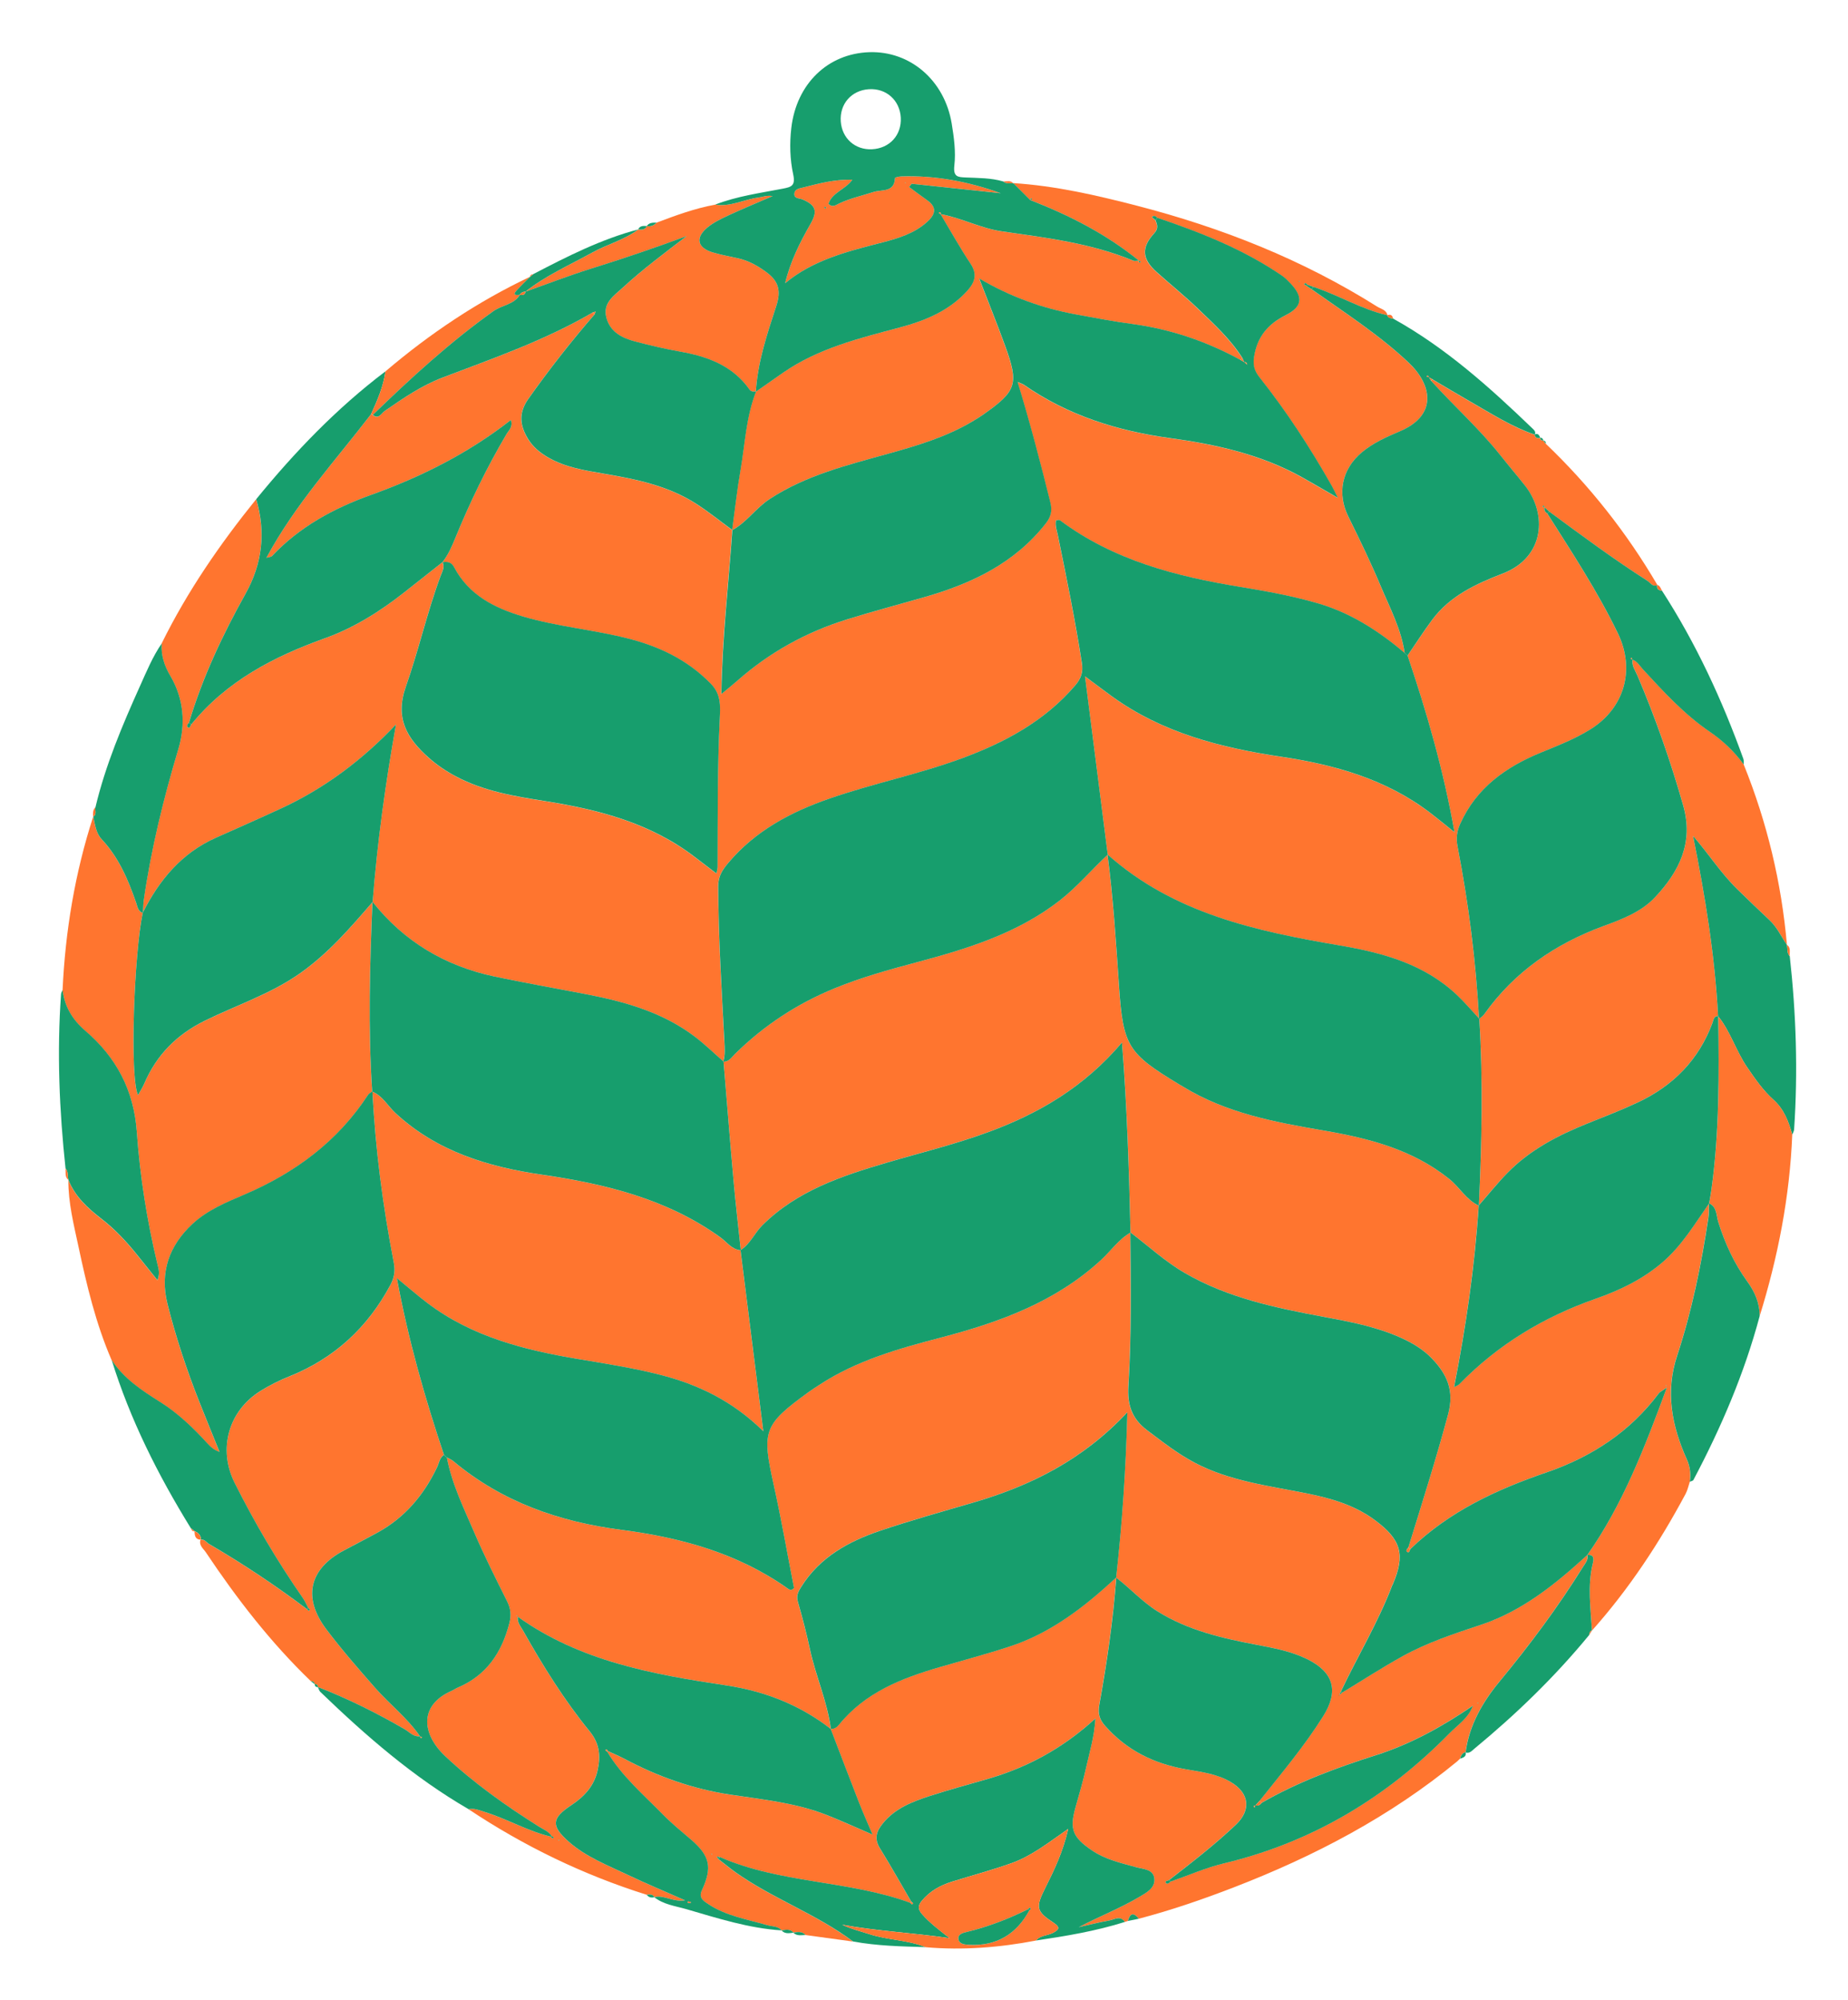 <?xml version="1.0" encoding="UTF-8"?> <svg xmlns="http://www.w3.org/2000/svg" width="2777" height="3005" viewBox="0 0 2777 3005" fill="none"><path d="M1522.58 275.098C1585.88 279.089 1647.42 293.278 1708.53 309.073C1836.1 342.052 1957.52 390.101 2069.4 460.577C2075.11 464.182 2083.29 465.311 2084.99 473.809C2045.87 464.761 2011.47 443.537 1973.68 431.074C1970.58 429.944 1967.49 428.815 1964.35 427.688C1963 425.663 1961.55 424.258 1959.48 427.016C1960.62 427.781 1961.77 428.545 1962.95 429.264L1970.95 434.617C2020.73 469.876 2072.31 502.876 2116.84 544.946C2151.6 577.82 2161.04 623.718 2103.32 648.131C2083.3 656.623 2063.25 665.511 2046.3 679.741C2016.02 705.131 2009.06 741.751 2026.24 776.432C2043.33 810.899 2060.08 845.649 2074.99 881.125C2088.67 913.735 2105.59 945.404 2110.77 981.116C2072.12 948.433 2030.42 921.243 1981.23 906.791C1942.77 895.509 1903.47 888.359 1864.02 881.919C1767.02 866.052 1673.2 841.919 1592.6 781.666C1591.4 780.773 1588.78 781.765 1586.82 781.883C1585.19 789.748 1587.97 796.557 1589.4 803.667C1602.57 867.681 1615.61 931.748 1625.65 996.389C1627.73 1009.87 1624.45 1019.45 1615.64 1029.77C1569.7 1083.57 1510.02 1115.52 1445.03 1139.49C1380.18 1163.42 1312.24 1177.04 1247 1199.62C1188.41 1219.92 1134.88 1248.2 1094.18 1296.6C1085.83 1306.54 1079.05 1316.38 1079.12 1331.3C1079.43 1409.25 1084.43 1486.96 1088.42 1564.74C1088.95 1574.93 1089.74 1585.11 1086.83 1595.11L1087.16 1594.83C1073.04 1582.52 1059.56 1569.33 1044.7 1557.99C996.035 1520.78 938.824 1504.88 879.913 1493.56C834.322 1484.81 788.601 1476.82 743.219 1467.18C668.907 1451.48 607.103 1414.76 559.652 1354.83L559.887 1355.08C566.74 1265.77 579.122 1177.17 594.963 1088.46C544.85 1141.51 488.231 1184.15 422.707 1214.47C390.053 1229.61 357.094 1244.06 324.239 1258.77C272.71 1281.8 239.171 1322.26 214.446 1371.36L214.678 1371.56C215.077 1365.09 215.075 1358.51 215.96 1352.09C227.022 1275.07 245.517 1199.8 267.919 1125.31C279.059 1088.13 276.133 1049.82 256.095 1015.88C246.707 999.907 241.707 984.676 242.866 966.791C281.33 888.692 330.394 817.544 384.941 750.014C399.571 799.767 394.323 846.596 368.739 892.369C334.285 954.035 304.22 1017.89 283.881 1085.86C281.723 1087.92 279.861 1091.24 282.371 1092.84C285.653 1094.88 285.906 1090.35 287.331 1088.5C340.185 1023.45 410.848 986.669 488.159 958.968C531.453 943.455 570.607 918.978 606.883 890.418C626.235 875.165 645.584 859.869 664.892 844.618C668.509 852.211 664.427 858.732 661.978 865.417C641.665 920 628.961 977.063 609.751 1031.75C593.045 1079.23 611.581 1109.35 643.771 1138.17C656.339 1149.39 670.15 1158.65 685.02 1166.57C726.91 1188.88 772.949 1196.33 818.893 1203.65C899.392 1216.43 977.042 1236.53 1043.37 1287.2C1053.95 1295.3 1064.53 1303.3 1076.49 1312.41C1077.52 1306.95 1078.19 1304.94 1078.2 1302.92C1078.5 1228.04 1077.85 1153.18 1081.54 1078.36C1082.44 1060.54 1083.36 1043.11 1068.44 1027.73C1033.71 991.825 991.195 971.485 943.824 959.425C891.683 946.116 837.708 941.694 786.017 926.384C742.994 913.666 704.573 894.308 682.437 852.511C678.132 844.434 672.244 843.561 664.687 844.85C673.289 833.976 678.766 821.491 683.963 808.716C706.021 754.686 731.474 702.383 761.174 652.105C764.399 646.645 771.153 641.498 767.585 631.095C703.308 681.353 632.598 716.642 557.568 743.591C501.349 763.789 449.934 791.595 408.493 835.648C407.379 836.813 404.964 836.783 400.221 838.166C443.735 757.217 504.086 692.057 557.693 622.039C558.468 622.519 559.287 622.996 560.062 623.476C568.884 630.798 572.905 621.078 577.833 617.665C605.419 598.537 633.23 579.483 664.582 567.499C741.319 538.296 818.937 511.323 890.231 469.724C891.21 470.674 892.188 471.624 893.249 472.482C858.054 513.131 824.924 555.279 793.877 599.232C778.755 620.592 781.026 639.323 793.299 659.469C800.652 671.531 811.223 680.195 823.363 687.229C849.098 702.131 877.852 706.714 906.403 711.574C955.26 719.903 1003.67 729.618 1046.14 757.026C1064.85 769.104 1082.29 783.19 1100.29 796.365C1094.55 877.316 1085.16 958.049 1083.74 1042.82C1093.47 1034.73 1100.68 1029.03 1107.6 1022.95C1155.84 980.375 1210.95 949.845 1272.15 930.795C1311 918.666 1350.39 908.259 1389.55 897.033C1460.12 876.759 1524.4 846.29 1571.18 786.645C1579.12 776.512 1581.35 767.602 1578.12 754.809C1563.19 694.981 1547.7 635.319 1528.9 573.97C1533.72 576.049 1536.4 576.765 1538.5 578.217C1604.6 624.251 1679.01 647.449 1757.95 658.263C1827.54 667.798 1895.5 682.916 1957.54 717.786C1973.62 726.82 1989.5 736.174 2010.14 748.048C2005.5 738.85 2003.52 734.406 2001.12 730.164C1968.8 673.009 1933.06 618.123 1892.22 566.66C1884.95 557.489 1882.37 549 1884.19 536.824C1888.63 506.499 1904.84 487.092 1931.75 473.621C1956.97 460.998 1958.51 446.513 1939.2 426.09C1935.21 421.855 1931.05 417.543 1926.29 414.319C1868.71 374.88 1804.56 349.483 1738.94 327.291C1736.5 324.674 1733.91 323.119 1730.71 326.164C1732.48 327.769 1734.28 329.327 1736.05 330.932C1739.1 337.857 1740.54 343.649 1734.16 350.66C1714.49 372.163 1715.82 389.107 1737.8 408.755C1758.39 427.17 1779.98 444.604 1799.87 463.763C1823.86 486.844 1848.66 509.394 1866.7 537.923C1865.75 538.858 1864.84 539.835 1864.03 540.893C1813.2 513.025 1759.31 494.688 1701.75 486.884C1673 483.003 1644.45 477.573 1615.92 472.318C1565.87 463.052 1518.43 446.212 1471.29 418.429C1485.33 454.747 1498.33 486.829 1510.16 519.375C1531.25 577.251 1527.71 587.644 1477.02 623.173C1471.68 626.918 1466.05 630.329 1460.41 633.653C1421.22 656.816 1378.07 669.644 1334.62 681.743C1273.08 698.883 1210.94 714.041 1156.32 749.894C1135.56 763.521 1121.84 784.972 1099.91 796.738C1104.03 766.74 1107.3 736.574 1112.47 706.731C1119.34 667.089 1120.87 626.321 1135.95 588.289L1135.7 588.524C1149.34 578.969 1162.94 569.373 1176.63 559.903C1229.66 523.18 1291.06 508.242 1352.04 491.969C1389.61 481.936 1424.94 467.562 1452.21 438.185C1464.04 425.449 1469.57 413.18 1458.28 396.178C1442.26 372.09 1428.18 346.7 1413.29 321.841L1413.46 321.699C1444.83 327.398 1473.32 342.923 1505.19 347.538C1572.07 357.193 1639.39 365.285 1702.67 391.568C1705.1 392.562 1708.33 391.578 1711.18 391.537C1711 394.356 1711.81 395.405 1714.41 393.449C1713.32 392.812 1712.27 392.173 1711.18 391.494C1662.08 351.586 1606.54 323.301 1547.9 300.512C1549.36 300.029 1552.32 300.245 1549.31 297.619C1548.84 298.612 1548.41 299.559 1547.95 300.553C1539.45 292.071 1530.95 283.632 1522.41 275.152L1522.58 275.098ZM1952.5 421.865L1951.65 423.1L1953.2 423.227L1952.5 421.908L1952.5 421.865Z" fill="#FF752F"></path><path d="M2190.12 2645.91C2089.25 2729 1975.13 2788.76 1853.86 2835.57C1807.13 2853.61 1759.75 2869.9 1711.25 2882.65C1703.59 2872.89 1698.13 2874.06 1694.86 2885.97C1693.31 2886.46 1691.72 2886.99 1690.21 2887.48C1683.49 2877.22 1674.68 2883.81 1667.04 2885.19C1651.58 2887.92 1636.33 2891.87 1620.96 2895.34C1651.41 2879.29 1683.19 2867.06 1712.45 2849.59C1723.17 2843.19 1735.88 2836.46 1734.56 2822.49C1733.2 2808.01 1718.08 2808.26 1707.32 2805.27C1684.25 2798.81 1660.77 2793.69 1640.45 2779.77C1611.52 2759.93 1606.94 2748.05 1616.03 2715.43C1621.7 2695.12 1627.76 2674.92 1632.31 2654.33C1637.34 2631.52 1644.41 2608.98 1645.97 2581.81C1597.57 2626.24 1544.38 2655.08 1484.87 2672.44C1455.59 2680.97 1426.1 2688.8 1397.14 2698.23C1370.84 2706.79 1344.98 2716.69 1326.56 2739.39C1317.04 2751.11 1313.2 2762.22 1322.09 2776.61C1338.52 2803.13 1353.77 2830.38 1369.48 2857.29C1368.98 2857.8 1368.49 2858.36 1367.95 2858.88C1275.24 2824.8 1173.06 2830 1081.71 2790.1C1080.11 2789.76 1078.51 2789.42 1076.95 2789.07C1077.73 2790.34 1078.51 2791.61 1079.29 2792.92C1087.85 2799.56 1096.17 2806.52 1105.01 2812.78C1160.99 2852.5 1226.79 2875.6 1281.81 2916.9C1257.96 2913.65 1234.16 2910.39 1210.31 2907.09C1205.16 2901.08 1198.5 2902.62 1191.97 2903.46L1192.37 2903.61C1187.31 2897.55 1180.74 2899.18 1174.3 2900.09C1174.3 2900.09 1174.66 2900.2 1174.62 2900.2C1168.82 2893.53 1160.19 2894.49 1152.77 2892.31C1122.84 2883.58 1091.53 2878.67 1064.79 2861.06C1057.58 2856.32 1049.13 2851.65 1054.42 2840.36C1070.62 2805.56 1066.81 2788.28 1038.12 2763.64C1023.73 2751.3 1008.96 2739.29 995.728 2725.78C966.362 2695.79 934.076 2668.29 912.246 2631.57L913.065 2630.6C921.554 2634.56 930.281 2638.11 938.533 2642.53C988.403 2669.1 1040.81 2687.61 1096.92 2696.12C1145.72 2703.53 1195.24 2708.31 1241.72 2726.56C1264.1 2735.35 1285.99 2745.44 1311.03 2756.21C1303.2 2737.64 1296.36 2722.52 1290.34 2707.09C1276.07 2670.56 1262.19 2633.93 1248.14 2597.35C1253.78 2597.84 1257.56 2594.94 1260.94 2590.74C1300.03 2542.61 1354.52 2521.34 1411.61 2504.68C1447.1 2494.34 1482.9 2484.89 1517.97 2473.3C1580 2452.84 1630.24 2413.52 1677.36 2369.78C1672.61 2434.26 1663.21 2498.15 1651.73 2561.72C1649.33 2575.03 1652.49 2583.7 1660.73 2593.03C1693.03 2629.43 1733.6 2649.54 1781.14 2657.9C1804.56 2662.02 1828.77 2664.73 1849.9 2677.54C1877.41 2694.17 1880.16 2719.37 1857.12 2741.25C1825.5 2771.33 1791.04 2797.98 1756.54 2824.63C1754.54 2825.72 1749.78 2825.35 1751.93 2828.91C1753.39 2831.36 1756.9 2829.09 1758.82 2826.87C1785.56 2817.57 1811.71 2805.95 1839.05 2799.43C1971.54 2767.74 2083.28 2700.62 2178.02 2603.99C2190.5 2591.25 2206.66 2581.15 2213.13 2562.68C2167.74 2593.59 2120.41 2620.01 2068.28 2636.67C2008.7 2655.71 1950.18 2677.1 1895.78 2708.47C1894.79 2707.43 1893.77 2706.39 1892.78 2705.36C1925.74 2663.92 1959.93 2623.42 1988.24 2578.4C2011.98 2540.6 2004.34 2512.23 1964.01 2492.46C1940.27 2480.82 1914.53 2476.05 1888.83 2471.15C1836.63 2461.18 1785.16 2449.5 1739.19 2420.72C1716.25 2406.36 1698.36 2386.24 1677.12 2370.06C1686.06 2289.31 1691.71 2208.41 1693.94 2121.7C1627.05 2193.4 1548.49 2232.32 1461.94 2257.51C1415.24 2271.12 1368.34 2284.17 1322.28 2299.76C1274.77 2315.84 1231.66 2339.5 1203.85 2384.05C1199.49 2391.02 1196.17 2397.06 1198.77 2406.12C1205.56 2429.84 1211.83 2453.73 1217.01 2477.86C1225.68 2518.27 1243.16 2556.36 1248.46 2597.63C1202.08 2561.34 1148.93 2540.76 1091.28 2532.09C980.887 2515.45 871.59 2495.89 777.899 2428.84C777.6 2428.24 777.386 2427.59 776.96 2427.09C776.729 2426.89 776.124 2427.06 775.641 2427.04C776.503 2427.52 777.322 2427.99 778.184 2428.47C776.485 2437.39 782.43 2443.57 786.262 2450.36C815.937 2502.93 847.815 2554.19 886.007 2601.03C901.171 2619.64 902.683 2638.16 897.894 2659.86C892.616 2683.65 877.588 2699.3 858.225 2712.19C828.695 2731.83 827.66 2743.03 854.501 2766.82C880.415 2789.78 912.712 2802.18 943.431 2816.78C970.582 2829.71 998.395 2841.24 1029.37 2854.95C1010.55 2857.93 997.605 2846.34 982.92 2850.21L983.19 2850.32C980.641 2845.17 976.093 2846.14 971.734 2846.63C876.327 2816.58 787.197 2773.47 703.993 2718.02C712.963 2716.17 720.865 2719.86 729.14 2722.47C762.772 2732.99 793.493 2751.28 828.032 2759.38C828.926 2761.82 830.1 2763.11 832.311 2760.48C831.129 2759.81 829.994 2759.17 828.812 2758.5C824.468 2751.21 816.58 2748.48 809.923 2744.32C759.938 2712.94 711.755 2678.68 668.912 2638.4C633.698 2605.29 629.078 2562.17 678.352 2540.33C681.642 2538.86 684.671 2536.7 688.007 2535.27C731.04 2516.88 753.945 2482.72 765.288 2438.72C768.38 2426.69 767.475 2416.78 761.936 2405.71C744.721 2371.29 727.46 2336.84 712.256 2301.56C696.54 2265.07 678.839 2229.15 671.406 2189.58C674.538 2191.33 678.082 2192.6 680.763 2194.86C754.064 2256.34 840.029 2286.25 933.739 2298.37C1023.43 2309.98 1109.23 2333.55 1184.32 2386.98C1186.57 2388.56 1189.33 2389.97 1193.06 2385.66C1183.15 2334.84 1174.08 2282.6 1162.58 2230.9C1144.5 2149.54 1147.09 2140.83 1214.72 2091.55C1220.02 2087.68 1225.6 2084.23 1231.05 2080.65C1287.34 2043.56 1351.22 2025.88 1415.32 2009.11C1502.75 1986.24 1586.17 1955.8 1654.3 1893.07C1669.18 1879.36 1680.69 1862.04 1698.72 1851.78L1698.35 1851.45C1699.09 1928.45 1700.36 2005.52 1695.48 2082.42C1693.71 2109.91 1700.4 2131.23 1723.29 2148.45C1746.55 2165.96 1769.26 2183.94 1795.18 2197.56C1847.71 2225.19 1905.78 2232.09 1962.67 2243.44C1999.23 2250.76 2034.76 2260.85 2065.48 2283.44C2105.52 2312.93 2111.98 2335.66 2092.74 2380.35C2092.48 2381.02 2092.03 2381.62 2091.76 2382.29C2070.69 2437.45 2040.09 2487.96 2014.9 2541.12C2014.1 2543.14 2013.26 2545.17 2012.46 2547.19C2012.01 2547.7 2011.56 2548.21 2011.11 2548.72C2011.47 2548.13 2011.82 2547.54 2012.18 2546.95C2013.73 2545.58 2015.27 2544.26 2016.81 2542.89C2047.12 2524.52 2076.88 2505.13 2107.88 2488.03C2144.78 2467.64 2184.79 2454.43 2224.67 2441.23C2287.52 2420.42 2337.33 2379.81 2385.16 2336.11C2386.96 2343.51 2382.05 2348.59 2378.69 2353.97C2341.01 2414.6 2298.46 2471.53 2252.95 2526.63C2227.72 2557.15 2207.53 2592.03 2202.15 2632.98L2202.12 2632.5C2196.84 2633.65 2195.16 2637.88 2193.85 2642.35L2194.14 2642.02C2192.73 2643.34 2191.36 2644.69 2189.99 2646L2190.12 2645.91ZM2220.65 2559.33L2221.5 2558.14L2220.04 2557.97L2220.61 2559.34L2220.65 2559.33ZM839.705 2763.76L838.902 2765L840.44 2765.04L839.705 2763.76ZM1069.63 2784.91L1068.86 2785.96L1070.23 2786.1L1069.68 2784.9L1069.63 2784.91Z" fill="#FF752F"></path><path d="M2539.29 2226.08C2537.24 2232.13 2536.01 2238.65 2533.01 2244.23C2493.62 2317.91 2447.88 2387.32 2392.15 2449.83C2390.38 2416.11 2385.18 2382.33 2393.55 2348.7C2395.18 2342.19 2395.68 2335.27 2385.29 2336.12C2438.26 2260.7 2470.97 2175.93 2504.73 2084.55C2497.03 2089.97 2494.29 2091.1 2492.79 2093.13C2449.51 2151.02 2391.58 2188.83 2324.26 2211.94C2248.65 2237.91 2177.4 2270.82 2119.21 2327.34C2118.2 2326.61 2117.18 2325.84 2116.22 2325.06C2136.81 2258.48 2157.91 2192.14 2176.09 2124.74C2185.77 2088.83 2174.34 2064.47 2151.68 2040.87C2138.38 2027.02 2122.18 2017.42 2104.73 2009.61C2067.88 1993.09 2028.61 1985.72 1989.29 1978.4C1917 1964.9 1845.24 1950.06 1780.4 1912.46C1750.61 1895.17 1725.64 1871.88 1698.47 1851.37L1698.84 1851.69C1696.69 1758.58 1693.8 1665.51 1686.05 1566.16C1628.4 1634.01 1560.21 1673.18 1484.79 1700.9C1434.95 1719.22 1383.32 1731.77 1332.49 1746.73C1264.54 1766.71 1197.73 1788.91 1145.53 1840.81C1133.69 1852.58 1127.49 1868.97 1112.85 1878.01L1113.17 1878.26C1109.55 1843.68 1105.45 1809.13 1102.35 1774.52C1096.98 1714.6 1092.27 1654.64 1087.24 1594.7L1086.91 1594.98C1095.48 1595.25 1099.41 1588.3 1104.46 1583.35C1148.08 1540.43 1198.27 1507.57 1254.92 1484.45C1294.75 1468.22 1336.05 1456.74 1377.46 1445.68C1453.59 1425.33 1528.52 1402.43 1592.19 1353C1618.72 1332.4 1640.07 1306.62 1664.55 1284L1664.18 1283.67C1672.88 1349.4 1676.96 1415.54 1681.47 1481.62C1687.63 1571.37 1694.44 1582.41 1771.76 1629.04C1773.63 1630.16 1775.58 1631.18 1777.4 1632.34C1842.2 1672.14 1915.16 1685.77 1988.45 1698.33C2056.37 1709.98 2122.23 1726.63 2177.71 1771.2C2193.39 1783.81 2203.21 1802.61 2222.21 1811.34L2221.93 1811.09C2216.11 1902.23 2202.95 1992.45 2184.95 2083.97C2189.16 2081.7 2191.4 2081.03 2192.76 2079.64C2250.65 2020.15 2319.57 1978.52 2397.69 1951.17C2434.13 1938.39 2468.68 1921.87 2498.41 1896.17C2527.44 1871.11 2546.68 1838.71 2568.16 1807.93L2567.88 1807.64C2567.66 1814.85 2568.19 1822.14 2567.12 1829.23C2556.53 1899.5 2542.43 1969.11 2520.14 2036.63C2502.15 2091.2 2512.15 2142.11 2534.57 2192.18C2539.59 2203.38 2540.9 2214.27 2539.15 2226L2539.29 2226.08ZM2503.71 2080.71L2503.04 2081.98L2504.1 2082.09L2503.71 2080.71Z" fill="#FF752F"></path><path d="M466.975 2525.58C406.6 2467.44 355.72 2401.58 309.27 2332.07C305.605 2326.58 298.602 2321.79 301.251 2313.33C307.355 2311.95 310.138 2317.36 314.324 2319.83C365.219 2349.58 414.267 2382.16 461.342 2417.67C462.315 2418.53 463.956 2420.28 464.123 2420.13C466.764 2418.09 464.846 2416.84 463.062 2415.64C460.343 2410.58 458.044 2405.19 454.778 2400.51C416.48 2345.39 382.507 2287.76 352.471 2227.75C327.226 2177.32 343.142 2119.67 391.447 2089.77C404.981 2081.36 419.414 2074.04 434.241 2068.14C502.11 2041.06 552.238 1994.81 586.582 1930.61C592.458 1919.63 594.073 1909.31 591.722 1897.25C575.264 1812.11 563.947 1726.36 559.639 1639.69L559.311 1640.06C574.911 1646.27 582.447 1661.35 593.975 1672.06C656.026 1729.62 732.421 1752.92 813.517 1764.7C909.357 1778.66 1002.02 1801.02 1082.43 1858.96C1092.16 1865.96 1099.47 1877.33 1113.09 1878.39L1112.77 1878.15C1123.97 1967.03 1135.13 2055.95 1147.01 2150.28C1100.59 2104.64 1048.73 2079.9 991.466 2065.37C951.227 2055.16 910.297 2048.77 869.428 2041.93C788.445 2028.39 709.718 2008.61 642.551 1957.9C628.299 1947.13 614.776 1935.35 596.309 1920.19C613.797 2014.4 638.566 2100.57 667.092 2185.73C660.427 2190.17 659.757 2197.98 656.722 2204.39C636.744 2246.36 608.03 2280.25 566.822 2302.71C550.213 2311.78 533.406 2320.47 516.696 2329.34C464.185 2357.16 454.6 2400.48 490.507 2447.99C513.351 2478.24 538.196 2506.76 563.259 2535.26C585.261 2560.3 612.079 2580.8 631.084 2608.52L631.128 2608.52C621.246 2609.82 615.298 2602.15 608.067 2597.93C566.097 2573.57 522.763 2552.05 477.513 2534.42L477.698 2534.59C477.681 2531.38 475.894 2530.13 472.877 2530.31L473.063 2530.48C472.584 2526.91 470.188 2525.74 466.931 2525.58L466.975 2525.58Z" fill="#FF752F"></path><path d="M2323.05 666.866C2388.8 729.726 2444.63 800.469 2490.61 878.958C2483.4 882.377 2480.32 875.674 2475.8 872.787C2424.96 840.313 2376.59 804.355 2328.05 768.67C2325.69 766.575 2323.32 764.436 2320.96 762.297C2320.14 761.205 2320.35 757.419 2317.77 761.129C2318.85 761.503 2319.96 761.83 2321.04 762.204C2319.93 766.396 2321.64 769.32 2325.11 771.48C2362.45 830.438 2400.85 888.718 2431.29 951.778C2457.37 1005.8 2441.41 1063.41 2390.42 1095.49C2366.88 1110.29 2341.06 1120.19 2315.5 1130.73C2262.75 1152.43 2218.65 1183.61 2194.27 1237.73C2189.2 1249.01 2187.91 1259.66 2190.2 1271.41C2206.87 1357.2 2217.89 1443.72 2222.58 1531.02L2222.87 1530.7C2212.08 1519.11 2201.82 1506.96 2190.41 1496.02C2141.32 1448.91 2078.9 1431.75 2014.57 1420.76C1888.21 1399.2 1764.03 1372.82 1664.18 1283.8L1664.55 1284.13C1653.39 1196.52 1642.22 1108.87 1630.4 1016.21C1646.34 1028.06 1658.29 1037.12 1670.41 1045.91C1746.35 1101 1834.05 1123.36 1924.87 1136.92C2005.67 1148.98 2082.94 1170.65 2149.27 1221.36C2160.04 1229.62 2170.52 1238.24 2185.59 1250.28C2168.94 1156.15 2143.87 1070.09 2115.13 984.983C2127.35 967.177 2139.02 949.009 2151.84 931.606C2178.57 895.372 2217.81 877.34 2258.11 861.788C2321.96 837.137 2324.77 771.72 2291.66 729.752C2279.49 714.294 2266.7 699.358 2254.45 683.949C2222.73 644.003 2184.56 610.018 2150.51 572.23C2151.17 571.489 2151.79 570.75 2152.44 570.008C2171.73 581.349 2190.86 592.92 2210.27 604.035C2241.49 621.897 2271.93 641.385 2306.26 653.224L2305.86 653.116C2307.02 657.916 2310.16 659.087 2314.57 657.856L2314.33 657.651C2314.31 660.899 2316.18 662.015 2319.11 661.969L2318.88 661.72C2320.26 663.48 2321.59 665.242 2322.97 667.002L2323.05 666.866Z" fill="#FF752F"></path><path d="M94.026 1487.44C98.138 1398.52 112.672 1311.42 140.113 1226.61C142.899 1238.6 143.89 1251.39 152.804 1260.95C178.361 1288.19 192.529 1321.56 204.49 1356.16C206.616 1362.31 207.12 1369.21 214.724 1371.6L214.492 1371.4C201.454 1433.84 194.74 1617.08 207.29 1645.46C210.688 1639.24 214.268 1633.85 216.77 1628.04C235.115 1585.2 265.423 1554.46 307.31 1533.81C355.458 1510.02 407.065 1493.39 451.544 1461.88C493.625 1432.09 526.717 1393.67 559.935 1355.16L559.701 1354.91C555.74 1449.97 552.876 1545.06 559.316 1640.15L559.645 1639.78C557.423 1641.49 554.474 1642.81 553.03 1645.05C507.28 1715.12 443.298 1762.29 367.16 1794.88C339.784 1806.58 311.911 1818.04 289.548 1838.65C254.009 1871.43 239.824 1911.95 251.618 1959.06C264.157 2009.08 280.411 2058.12 299.457 2106.16C309.444 2131.31 319.687 2156.36 329.846 2181.46C321.246 2178.56 316.164 2173.6 311.372 2168.36C290.182 2145.15 267.503 2123.44 240.909 2106.66C213.085 2089.12 185.86 2071.33 167.566 2043.03C144.002 1988.46 130.312 1931.02 118.005 1873.23C110.913 1840.04 102.468 1806.99 102.723 1772.66C112.714 1797.9 131.752 1815.27 152.648 1831.43C172.854 1847.06 190.218 1865.75 206.253 1885.72C215.981 1897.85 225.708 1909.99 236.575 1923.55C240.774 1913.16 238.159 1906.17 236.523 1899.42C220.874 1834.24 210.25 1767.97 205.62 1701.42C201.183 1638.06 174.782 1588.84 128.182 1548.83C108.839 1532.23 97.171 1512.66 93.998 1487.71L94.026 1487.44Z" fill="#FF752F"></path><path d="M2620.31 1148.61C2655.45 1235.74 2677.09 1326.1 2685.24 1419.68C2676.68 1407.3 2670.61 1393.23 2659.31 1382.63C2642.89 1367.26 2626.72 1351.65 2610.64 1335.94C2585.83 1311.73 2567.25 1282.35 2544.16 1255.88C2562.25 1345.66 2577.02 1435.47 2581.77 1526.63L2582.02 1526.39C2575.01 1526.47 2575.04 1532.04 2573.26 1536.79C2552.7 1592.31 2514.11 1631.32 2461.11 1656.2C2436.79 1667.63 2411.63 1677.39 2386.65 1687.37C2341.71 1705.4 2299.06 1727.28 2264.85 1762.42C2249.81 1777.9 2236.22 1794.82 2222.02 1811.08C2222.02 1811.08 2222.3 1811.33 2222.29 1811.28C2226.61 1717.69 2228.73 1624.1 2222.9 1530.51L2222.62 1530.83C2225.24 1528.44 2228.45 1526.4 2230.47 1523.56C2275.86 1459.83 2337.17 1417.82 2409.93 1391.06C2437.87 1380.77 2466.44 1369.92 2487.26 1347.73C2523.45 1309.09 2545.29 1265.86 2529.36 1209.96C2510.44 1143.57 2487.74 1078.68 2460.74 1015.2C2457.42 1007.41 2451.62 1000.04 2453.34 990.588L2453.09 990.909C2460.44 993.494 2463.96 1000.21 2468.8 1005.45C2499.88 1039.12 2530.84 1073.05 2568.96 1099.01C2589.05 1112.72 2606.17 1128.89 2620.34 1148.48L2620.31 1148.61Z" fill="#FF752F"></path><path d="M167.597 2042.8C185.891 2071.1 213.116 2088.89 240.94 2106.43C267.532 2123.17 290.213 2144.93 311.403 2168.13C316.195 2173.37 321.277 2178.33 329.876 2181.23C319.718 2156.13 309.474 2131.08 299.488 2105.93C280.486 2057.89 264.234 2008.89 251.649 1958.84C239.811 1911.72 254.037 1871.15 289.579 1838.43C311.901 1817.86 339.815 1806.35 367.191 1794.65C443.288 1762.11 507.311 1714.89 553.061 1644.82C554.505 1642.58 557.456 1641.31 559.676 1639.55C563.939 1726.22 575.301 1811.97 591.759 1897.11C594.066 1909.17 592.495 1919.49 586.619 1930.46C552.274 1994.67 502.147 2040.91 434.277 2068C419.495 2073.9 405.02 2081.26 391.484 2089.63C343.181 2119.57 327.265 2177.22 352.508 2227.61C382.544 2287.62 416.517 2345.25 454.814 2400.37C458.083 2405.09 460.38 2410.44 463.098 2415.49C462.482 2416.19 461.907 2416.84 461.334 2417.53C414.26 2382.02 365.212 2349.44 314.317 2319.69C310.131 2317.22 307.347 2311.82 301.244 2313.19L301.85 2313.07C302.218 2306.07 297.673 2302.75 292.248 2300.09L292.619 2300.42C290.592 2298.83 288.607 2297.19 286.58 2295.61C237.361 2215.82 195.479 2132.56 167.636 2042.71L167.597 2042.8Z" fill="#179E6D"></path><path d="M2620.31 1148.61C2606.14 1129.06 2589.01 1112.85 2568.92 1099.14C2530.81 1073.19 2499.84 1039.25 2468.76 1005.58C2463.93 1000.3 2460.41 993.582 2453.06 991.042C2452.26 990.212 2452.94 986.179 2450.12 989.64C2451.19 989.97 2452.27 990.344 2453.3 990.676C2451.59 1000.13 2457.38 1007.45 2460.71 1015.28C2487.7 1078.77 2510.44 1143.66 2529.32 1210.05C2545.25 1265.95 2523.41 1309.17 2487.22 1347.82C2466.45 1370.05 2437.88 1380.86 2409.89 1391.14C2337.08 1417.92 2275.82 1459.87 2230.43 1523.65C2228.41 1526.49 2225.24 1528.53 2222.58 1530.92C2217.92 1443.62 2206.87 1357.15 2190.2 1271.32C2187.9 1259.52 2189.15 1248.91 2194.26 1237.63C2218.64 1183.51 2262.74 1152.33 2315.49 1130.63C2341.06 1120.13 2366.87 1110.2 2390.42 1095.39C2441.4 1063.36 2457.36 1005.7 2431.29 951.68C2400.85 888.62 2362.45 830.34 2325.1 771.382C2326.1 770.445 2327.1 769.507 2328.05 768.572C2376.58 804.301 2424.96 840.258 2475.8 872.733C2480.32 875.619 2483.4 882.366 2490.61 878.904L2490.29 878.791C2489.03 884.747 2492.36 886.872 2497.49 887.484C2548.64 966.626 2587.86 1051.53 2619.74 1140C2620.69 1142.58 2620.13 1145.73 2620.26 1148.61L2620.31 1148.61Z" fill="#179E6D"></path><path d="M983.008 2850.21C997.693 2846.34 1010.68 2857.93 1029.45 2854.95C998.486 2841.29 970.67 2829.71 943.519 2816.78C912.754 2802.14 880.503 2789.78 854.589 2766.82C827.748 2743.03 828.781 2731.78 858.313 2712.19C877.72 2699.3 892.704 2683.65 897.982 2659.86C902.774 2638.2 901.26 2619.64 886.095 2601.03C847.906 2554.24 816.026 2502.93 786.351 2450.36C782.518 2443.57 776.57 2437.35 778.273 2428.47L777.988 2428.84C871.722 2495.89 980.978 2515.49 1091.37 2532.09C1149.02 2540.76 1202.18 2561.38 1248.55 2597.63L1248.27 2597.34C1262.32 2633.93 1276.21 2670.6 1290.48 2707.08C1296.5 2722.52 1303.33 2737.64 1311.17 2756.21C1286.12 2745.43 1264.23 2735.35 1241.85 2726.56C1195.33 2708.35 1145.86 2703.52 1097.05 2696.11C1040.95 2687.61 988.532 2669.05 938.665 2642.53C930.413 2638.11 921.686 2634.56 913.197 2630.59C912.282 2629.24 911.81 2626.51 909.76 2629.62C909.76 2629.62 911.459 2630.87 912.376 2631.52C934.205 2668.25 966.492 2695.74 995.858 2725.74C1009.09 2739.24 1023.86 2751.25 1038.25 2763.59C1066.94 2788.19 1070.75 2805.51 1054.55 2840.32C1049.31 2851.6 1057.75 2856.27 1064.92 2861.02C1091.66 2878.62 1122.97 2883.53 1152.9 2892.26C1160.31 2894.4 1168.94 2893.44 1174.74 2900.16C1125.19 2897.05 1078.25 2881.85 1031.08 2868.15C1014.74 2863.43 997.022 2861.38 983.003 2850.12L983.008 2850.21ZM1038.32 2857.88C1037.02 2857.44 1035.76 2856.85 1034.43 2856.63C1033.98 2856.57 1033.43 2857.56 1032.89 2858.08C1034.19 2858.53 1035.45 2859.11 1036.78 2859.34C1037.23 2859.4 1037.82 2858.4 1038.32 2857.93L1038.32 2857.88Z" fill="#179E6D"></path><path d="M477.557 2534.41C522.807 2552.04 566.141 2573.56 608.112 2597.93C615.343 2602.14 621.334 2609.81 631.17 2608.47C631.539 2609.5 631.906 2610.49 632.275 2611.52C632.905 2611.04 633.58 2610.61 634.21 2610.13L631.131 2608.56C612.126 2580.84 585.308 2560.34 563.306 2535.29C538.289 2506.84 513.442 2478.28 490.554 2448.02C454.647 2400.52 464.232 2357.2 516.743 2329.37C533.453 2320.51 550.261 2311.82 566.87 2302.74C608.075 2280.25 636.789 2246.35 656.769 2204.43C659.807 2198.06 660.518 2190.2 667.139 2185.77L666.771 2185.48C668.44 2186.96 670.109 2188.44 671.775 2189.87L671.494 2189.58C678.928 2229.15 696.628 2265.07 712.344 2301.56C727.551 2336.88 744.81 2371.29 762.024 2405.71C767.563 2416.78 768.471 2426.73 765.377 2438.72C754.034 2482.72 731.174 2516.92 688.096 2535.27C684.759 2536.7 681.774 2538.85 678.44 2540.33C629.166 2562.17 633.786 2605.29 669 2638.4C711.843 2678.68 760.027 2712.94 810.011 2744.32C816.671 2748.53 824.556 2751.21 828.901 2758.5L828.12 2759.38C793.584 2751.33 762.86 2732.99 729.229 2722.47C720.956 2719.9 713.054 2716.21 704.081 2718.02C621.327 2670.06 549.866 2607.8 481.339 2541.82C479.431 2540 478.803 2536.88 477.555 2534.37L477.557 2534.41Z" fill="#179E6D"></path><path d="M557.776 621.949C504.169 691.967 443.82 757.17 400.304 838.076C405.047 836.693 407.462 836.722 408.576 835.558C450.017 791.505 501.43 763.655 557.651 743.501C632.681 716.552 703.391 681.263 767.668 631.005C771.236 641.408 764.482 646.555 761.257 652.015C731.557 702.293 706.107 754.64 684.046 808.626C678.847 821.357 673.372 833.886 664.77 844.76L664.975 844.528C645.626 859.825 626.321 875.118 606.966 890.327C570.69 918.887 531.536 943.365 488.242 958.877C410.931 986.579 340.268 1023.36 287.414 1088.41C286.263 1087.52 285.158 1086.66 283.964 1085.77C304.347 1017.8 334.412 953.942 368.822 892.279C394.406 846.505 399.654 799.677 385.024 749.924C442.964 678.986 506.002 613.27 579.23 557.908C576.17 580.646 567.104 601.29 557.773 621.905L557.776 621.949Z" fill="#179E6D"></path><path d="M2150.55 572.092C2184.6 609.88 2222.76 643.865 2254.48 683.812C2266.69 699.222 2279.48 714.159 2291.69 729.614C2324.81 771.582 2322 837.043 2258.15 861.65C2217.84 877.202 2178.65 895.232 2151.88 931.468C2139.06 948.827 2127.34 966.998 2115.17 984.845L2115.54 985.13C2113.87 983.651 2112.2 982.216 2110.53 980.737L2110.81 981.027C2105.63 945.315 2088.76 913.644 2075.03 881.036C2060.12 845.561 2043.37 810.854 2026.28 776.343C2009.09 741.663 2016.06 705.043 2046.34 679.653C2063.29 665.422 2083.33 656.534 2103.36 648.042C2161.08 623.629 2151.64 577.731 2116.88 544.857C2072.35 502.788 2020.77 469.787 1970.99 434.529C1971.89 433.334 1972.83 432.18 1973.72 430.985C2011.5 443.449 2045.92 464.716 2085.03 473.721L2084.54 473.618C2085.99 477.963 2089.93 477.944 2093.44 478.654C2172.25 522.297 2238.5 581.836 2302.92 643.767C2305.44 646.161 2308.36 648.792 2306.38 653.037C2272.06 641.242 2241.61 621.754 2210.39 603.848C2190.98 592.733 2171.81 581.165 2152.52 569.824C2150.7 568.792 2148.88 567.717 2147.07 566.686C2146.25 565.463 2146.09 562.182 2143.8 565.655C2144.92 565.982 2146.03 566.266 2147.15 566.594C2148.31 568.41 2149.47 570.227 2150.59 572.046L2150.55 572.092Z" fill="#179E6D"></path><path d="M1369.57 2857.29C1353.81 2830.33 1338.61 2803.12 1322.18 2776.6C1313.28 2762.22 1317.09 2751.11 1326.65 2739.39C1345.07 2716.73 1370.89 2706.79 1397.22 2698.23C1426.19 2688.8 1455.68 2681.01 1484.96 2672.44C1544.47 2655.07 1597.66 2626.24 1646.06 2581.81C1644.54 2608.97 1637.43 2631.52 1632.4 2654.33C1627.85 2674.88 1621.78 2695.12 1616.12 2715.43C1607.03 2748.05 1611.61 2759.97 1640.54 2779.77C1660.86 2793.68 1684.29 2798.81 1707.41 2805.27C1718.12 2808.26 1733.25 2808.01 1734.65 2822.49C1735.97 2836.45 1723.26 2843.23 1712.54 2849.58C1683.27 2867.01 1651.5 2879.24 1621.05 2895.34C1636.38 2891.87 1651.67 2887.92 1667.13 2885.19C1674.77 2883.85 1683.59 2877.26 1690.3 2887.47C1646.68 2901.21 1601.76 2908.7 1556.66 2915.37C1563.24 2907.34 1573.82 2908.15 1582.08 2903.92C1589.44 2900.14 1594.96 2896.34 1583.72 2888.99C1556.49 2871.15 1556.03 2865.69 1570.87 2836.01C1584.23 2809.32 1597.3 2782.34 1605.21 2747.63C1574.85 2768.86 1549.97 2788.4 1520.42 2799C1491.04 2809.5 1460.81 2817.56 1431 2826.81C1413.34 2832.31 1397.62 2840.81 1385.47 2855.41C1379.29 2862.8 1379 2868.17 1385.74 2875.88C1396.77 2888.47 1409.92 2898.47 1426.87 2911.75C1369.95 2903.6 1317.45 2901.11 1265.54 2891.6C1278.96 2898.03 1293.03 2901.4 1306.68 2905.84C1334.25 2914.79 1363.97 2914.36 1391.09 2925.32C1354.56 2924.19 1318.01 2923.5 1281.94 2916.81C1226.92 2875.5 1161.11 2852.4 1105.14 2812.69C1096.34 2806.42 1087.98 2799.46 1079.41 2792.83C1080.24 2791.9 1081.06 2790.98 1081.88 2790C1173.18 2829.95 1275.37 2824.75 1368.12 2858.78C1369.23 2860.42 1370.42 2862.02 1372.16 2859.46C1372.24 2859.32 1370.49 2857.98 1369.61 2857.2L1369.57 2857.29Z" fill="#179E6D"></path><path d="M1074.77 307.378C1097.56 311.181 1117.92 299.597 1139.69 296.792C1145.92 295.977 1151.85 293.206 1161.06 294.581C1137.5 304.822 1116.13 313.615 1095.18 323.348C1084.04 328.539 1072.52 333.973 1063.15 341.691C1044.43 357.081 1047.79 372.192 1070.77 379.142C1083.28 382.907 1096.23 385.153 1109 388.025C1124.92 391.584 1138.59 399.271 1151.77 408.963C1170.09 422.426 1173.9 436.939 1166.54 459.586C1152.88 501.524 1138.53 543.768 1135.88 588.509L1136.13 588.274C1132.54 588.403 1128.89 589.106 1126.3 585.444C1100.83 549.421 1063.36 535.71 1022.03 528.375C999.141 524.315 976.446 519.059 953.968 513.043C934.39 507.818 916.506 498.674 911.025 476.933C905.537 455.062 922.538 444.471 935.837 432.172C966.01 404.287 998.985 379.919 1031.82 354.77C983.933 372.622 935.941 388.813 887.534 403.932C854.414 414.268 822.003 426.886 789.267 438.471C820.039 413.972 855.949 398.247 890.092 379.425C912.683 366.961 938.319 360.587 959.125 344.72L958.871 344.867C964.175 345.513 969.268 345.556 972.075 339.727L971.733 339.879C977.573 340.667 982.576 339.225 986.463 334.558C1015.29 323.692 1044.22 312.995 1074.69 307.471L1074.77 307.378Z" fill="#FF752F"></path><path d="M2581.77 1526.63C2577.02 1435.48 2562.26 1345.71 2544.16 1255.89C2567.25 1282.31 2585.83 1311.73 2610.64 1335.95C2626.72 1351.65 2642.89 1367.26 2659.31 1382.64C2670.61 1393.23 2676.68 1407.3 2685.24 1419.69L2684.99 1419.31C2686.74 1424.99 2684.73 1431.7 2689.5 1436.59C2699.07 1523.11 2701.89 1609.82 2696.03 1696.75C2695.84 1699.48 2694.2 1702.12 2693.23 1704.81C2687.83 1685.17 2680.91 1666.55 2665.05 1652.32C2649.32 1638.22 2637.39 1620.91 2625.42 1603.46C2608.67 1579.02 2600.46 1549.9 2581.78 1526.68L2581.77 1526.63Z" fill="#179E6D"></path><path d="M2581.77 1526.63C2600.46 1549.86 2608.71 1578.98 2625.41 1603.42C2637.35 1620.86 2649.27 1638.14 2665.05 1652.28C2680.91 1666.5 2687.83 1685.13 2693.22 1704.77C2689.45 1797.93 2671.75 1888.56 2644.21 1977.41C2644.34 1957.74 2637.14 1941.06 2625.61 1925.21C2605.85 1898.06 2592.01 1867.87 2581.99 1835.7C2578.95 1826.01 2580.24 1813.21 2568.02 1807.72L2568.3 1808.01C2569.49 1800.87 2570.86 1793.77 2571.84 1786.64C2583.78 1700.23 2583.14 1613.34 2582.03 1526.44L2581.78 1526.68L2581.77 1526.63Z" fill="#FF752F"></path><path d="M94.026 1487.44C97.202 1512.44 108.867 1531.96 128.21 1548.57C174.808 1588.54 201.211 1637.8 205.649 1701.16C210.322 1767.7 220.903 1833.98 236.551 1899.16C238.187 1905.91 240.8 1912.86 236.603 1923.29C225.737 1909.73 216.009 1897.59 206.281 1885.45C190.292 1865.53 172.883 1846.79 152.677 1831.16C131.781 1815 112.745 1797.68 102.751 1772.39L102.999 1772.86C100.945 1767.19 103.255 1760.38 98.479 1755.41C89.14 1668.26 85.41 1580.99 91.754 1493.42C91.895 1491.39 93.224 1489.42 94.024 1487.4L94.026 1487.44Z" fill="#179E6D"></path><path d="M2568.02 1807.71C2580.24 1813.16 2578.95 1826.01 2581.99 1835.7C2592.05 1867.87 2605.9 1898.06 2625.61 1925.21C2637.14 1941.06 2644.34 1957.74 2644.21 1977.4C2621.19 2063.52 2586.3 2144.87 2544.7 2223.43C2543.96 2224.87 2541.13 2225.22 2539.29 2226.08C2541.04 2214.39 2539.73 2203.5 2534.71 2192.26C2512.25 2142.19 2502.28 2091.23 2520.27 2036.7C2542.53 1969.19 2556.67 1899.58 2567.26 1829.3C2568.32 1822.22 2567.8 1814.92 2568.02 1807.71Z" fill="#179E6D"></path><path d="M214.765 1371.56C207.162 1369.17 206.657 1362.27 204.531 1356.12C192.574 1321.56 178.403 1288.15 152.845 1260.91C143.888 1251.36 142.897 1238.56 140.155 1226.57L139.963 1227.02C145.713 1223.43 142.513 1217.65 143.408 1212.86C158.531 1149.33 183.883 1089.53 210.542 1030.31C220.293 1008.66 229.4 986.521 242.994 966.745C241.836 984.63 246.838 999.905 256.224 1015.84C276.221 1049.82 279.188 1088.08 268.048 1125.26C245.691 1199.8 227.194 1275.03 216.089 1352.04C215.16 1358.46 215.203 1365 214.806 1371.52L214.765 1371.56Z" fill="#179E6D"></path><path d="M1391.05 2925.37C1363.98 2914.41 1334.25 2914.85 1306.64 2905.89C1292.94 2901.45 1278.92 2898.09 1265.5 2891.66C1317.41 2901.16 1369.91 2903.66 1426.83 2911.81C1409.88 2898.52 1396.73 2888.52 1385.7 2875.94C1378.96 2868.23 1379.25 2862.9 1385.43 2855.46C1397.58 2840.86 1413.26 2832.37 1430.96 2826.87C1460.77 2817.61 1491 2809.56 1520.38 2799.05C1549.93 2788.45 1574.81 2768.91 1605.17 2747.69C1597.3 2782.39 1584.18 2809.38 1570.83 2836.07C1555.99 2865.75 1556.45 2871.21 1583.68 2889.05C1594.88 2896.4 1589.36 2900.2 1582.04 2903.98C1573.78 2908.2 1563.2 2907.39 1556.62 2915.43C1501.88 2925.93 1446.72 2930.26 1391.05 2925.42L1391.05 2925.37ZM1544.79 2868.4C1515.52 2882.89 1485.34 2894.63 1453.51 2902.34C1447.93 2903.69 1438.64 2905.39 1440.29 2913.8C1441.68 2920.91 1450.1 2921.5 1456.53 2921.86C1497.55 2923.9 1527.27 2905.96 1546.65 2870.17C1548.07 2868.95 1550.15 2867.73 1547.28 2866.01C1547 2865.85 1545.62 2867.6 1544.75 2868.45L1544.79 2868.4Z" fill="#FF752F"></path><path d="M2385.29 2336.1C2395.68 2335.26 2395.18 2342.18 2393.55 2348.68C2385.18 2382.31 2390.38 2416.05 2392.15 2449.82L2392.35 2449.54C2388.72 2450.46 2388.61 2453.63 2387.95 2456.48C2336.32 2519.31 2278.15 2575.52 2215.49 2627.22C2211.77 2630.29 2208.31 2634.72 2202.32 2632.93C2207.7 2591.97 2227.89 2557.1 2253.12 2526.57C2298.64 2471.48 2341.19 2414.54 2378.86 2353.91C2382.18 2348.53 2387.09 2343.45 2385.33 2336.1L2385.29 2336.1Z" fill="#179E6D"></path><path d="M557.775 621.942C567.065 601.372 576.172 580.682 579.232 557.944C645.843 501.27 717.832 453.004 796.969 415.583C790.099 422.448 782.951 429.066 776.452 436.26C769.417 444.012 775.74 443.367 781.115 442.999C772.18 457.799 754.392 458.258 741.559 467.369C676.311 513.912 617.561 567.786 560.143 623.378C559.369 622.898 558.55 622.421 557.775 621.942Z" fill="#FF752F"></path><path d="M781.072 442.996C775.697 443.364 769.374 444.009 776.409 436.256C782.908 429.063 790.056 422.445 796.926 415.58L796.512 416C798.097 414.632 799.638 413.266 801.223 411.898C852.1 385.353 903.277 359.405 959.164 344.624C938.314 360.494 912.679 366.867 890.131 379.329C856.034 398.192 820.122 413.873 789.306 438.374L789.555 438.14C785.7 438.241 782.68 439.827 780.782 443.276L781.075 443.039L781.072 442.996Z" fill="#179E6D"></path><path d="M1694.9 2885.96C1698.18 2874.01 1703.63 2872.84 1711.29 2882.65C1705.83 2883.77 1700.37 2884.89 1694.9 2885.96Z" fill="#179E6D"></path><path d="M292.212 2300.23C297.64 2302.93 302.185 2306.25 301.814 2313.21C293.026 2312.99 292.556 2306.66 292.212 2300.23Z" fill="#FF752F"></path><path d="M1192.06 2903.46C1198.59 2902.62 1205.21 2901.08 1210.4 2907.09C1204.04 2907.17 1197.35 2908.97 1192.06 2903.46Z" fill="#179E6D"></path><path d="M1174.39 2900.08C1180.83 2899.17 1187.4 2897.54 1192.46 2903.6C1186.05 2904.34 1179.48 2905.92 1174.39 2900.08Z" fill="#179E6D"></path><path d="M98.48 1755.41C103.212 1760.39 100.902 1767.2 102.999 1772.86C96.972 1768.23 99.022 1761.48 98.48 1755.41Z" fill="#FF752F"></path><path d="M2689.5 1436.59C2684.73 1431.65 2686.74 1424.99 2684.99 1419.31C2691.76 1423.72 2688.66 1430.67 2689.5 1436.59Z" fill="#FF752F"></path><path d="M2194.02 2642.25C2195.37 2637.78 2197.01 2633.56 2202.29 2632.4C2204.03 2639.45 2198.56 2640.48 2194.02 2642.25Z" fill="#179E6D"></path><path d="M143.365 1212.86C142.47 1217.65 145.626 1223.43 139.919 1227.02C139.613 1221.94 139.307 1216.87 143.365 1212.86Z" fill="#FF752F"></path><path d="M972.156 339.594C969.348 345.424 964.253 345.336 958.951 344.735C961.658 338.692 967.009 339.378 972.156 339.594Z" fill="#179E6D"></path><path d="M1522.79 275.649C1517.73 274.595 1511.95 277.005 1507.56 272.575C1512.8 272.874 1518.61 270.285 1522.79 275.649Z" fill="#FF752F"></path><path d="M986.543 334.431C982.654 339.053 977.653 340.54 971.814 339.751C975.342 334.229 981.021 334.545 986.543 334.431Z" fill="#179E6D"></path><path d="M2497.53 887.489C2492.4 886.833 2489.07 884.708 2490.34 878.796C2494.92 879.88 2495.45 884.323 2497.53 887.489Z" fill="#FF752F"></path><path d="M971.822 2846.63C976.224 2846.15 980.729 2845.17 983.278 2850.33C978.694 2851.44 974.737 2850.58 971.822 2846.63Z" fill="#179E6D"></path><path d="M2314.6 657.707C2310.16 658.941 2307.02 657.77 2305.89 652.967C2311.2 650.102 2312.93 653.903 2314.6 657.707Z" fill="#179E6D"></path><path d="M2093.36 478.706C2089.85 477.996 2085.9 478.015 2084.46 473.671C2089.43 471.791 2092.43 473.409 2093.36 478.706Z" fill="#FF752F"></path><path d="M286.542 2295.7C288.568 2297.29 290.553 2298.93 292.58 2300.51C288.595 2301.37 287.996 2297.98 286.542 2295.7Z" fill="#FF752F"></path><path d="M801.223 411.898C799.638 413.266 798.097 414.632 796.512 416C796.685 413.05 798.695 412.182 801.223 411.898Z" fill="#FF752F"></path><path d="M466.976 2525.58C470.189 2525.74 472.629 2526.91 473.107 2530.48C471.078 2528.85 469.005 2527.22 466.976 2525.58Z" fill="#179E6D"></path><path d="M472.922 2530.31C475.939 2530.13 477.723 2531.34 477.744 2534.59C474.645 2534.86 473.145 2533.29 472.922 2530.31Z" fill="#179E6D"></path><path d="M2387.94 2456.44C2388.6 2453.59 2388.72 2450.42 2392.35 2449.5C2390.87 2451.83 2389.38 2454.11 2387.94 2456.44Z" fill="#FF752F"></path><path d="M2323.05 666.865C2321.67 665.105 2320.34 663.343 2318.96 661.583C2321.85 662.155 2323.14 663.964 2323.05 666.865Z" fill="#179E6D"></path><path d="M2319.2 661.874C2316.26 661.92 2314.39 660.76 2314.42 657.556C2317.23 657.649 2318.81 659.133 2319.2 661.874Z" fill="#179E6D"></path><path d="M2115.17 984.875C2143.91 1070.02 2168.98 1156.09 2185.63 1250.17C2170.56 1238.14 2160.12 1229.51 2149.31 1221.25C2083.02 1170.58 2005.76 1148.87 1924.91 1136.81C1834.05 1123.25 1746.39 1100.89 1670.45 1045.8C1658.33 1037.01 1646.38 1027.95 1630.44 1016.1C1642.26 1108.76 1653.43 1196.37 1664.59 1284.02C1640.16 1306.65 1618.76 1332.42 1592.23 1353.02C1528.52 1402.5 1453.6 1425.36 1377.51 1445.71C1336.05 1456.76 1294.75 1468.25 1254.97 1484.47C1198.31 1507.59 1148.12 1540.41 1104.51 1583.37C1099.45 1588.33 1095.53 1595.28 1086.96 1595C1089.86 1585 1089.07 1574.82 1088.55 1564.63C1084.51 1486.86 1079.52 1409.14 1079.24 1331.19C1079.18 1316.27 1086 1306.38 1094.31 1296.49C1134.96 1248.1 1188.49 1219.77 1247.12 1199.51C1312.37 1176.93 1380.3 1163.26 1445.16 1139.39C1510.15 1115.41 1569.78 1083.47 1615.77 1029.66C1624.58 1019.35 1627.86 1009.8 1625.78 996.282C1615.73 931.64 1602.7 867.617 1589.53 803.559C1588.05 796.452 1585.31 789.641 1586.94 781.776C1588.91 781.657 1591.53 780.665 1592.72 781.559C1673.32 841.812 1767.14 865.944 1864.15 881.811C1903.59 888.251 1942.9 895.401 1981.36 906.683C2030.5 921.138 2072.24 948.325 2110.9 981.008L2110.62 980.718C2112.29 982.197 2113.95 983.632 2115.62 985.111L2115.25 984.826L2115.17 984.875Z" fill="#179E6D"></path><path d="M1100.08 796.631C1122.01 784.864 1135.73 763.414 1156.49 749.787C1211.11 713.977 1273.25 698.776 1334.78 681.636C1378.24 669.536 1421.39 656.709 1460.58 633.545C1466.22 630.222 1471.85 626.81 1477.19 623.065C1527.83 587.539 1531.42 577.143 1510.33 519.267C1498.5 486.765 1485.5 454.64 1471.46 418.321C1518.6 446.105 1566.04 462.944 1616.09 472.21C1644.63 477.509 1673.17 482.895 1701.92 486.777C1759.52 494.578 1813.37 512.961 1864.2 540.785C1866.01 541.816 1867.83 542.891 1869.65 543.923C1871.18 545.278 1872.75 546.588 1874.28 547.943C1874.82 548.174 1875.36 548.405 1875.94 548.589C1875.32 548.451 1874.7 548.313 1874.12 548.172C1873.86 545.38 1872.79 543.558 1869.57 544.015C1868.7 541.962 1867.83 539.864 1866.96 537.81C1848.91 509.281 1824.12 486.731 1800.13 463.651C1780.24 444.491 1758.65 427.101 1738.06 408.642C1716.07 388.951 1714.74 372.05 1734.42 350.547C1740.8 343.58 1739.35 337.744 1736.3 330.819C1737.28 329.619 1738.22 328.378 1739.2 327.178C1804.82 349.371 1868.97 374.767 1926.55 414.207C1931.31 417.473 1935.47 421.742 1939.45 425.977C1958.72 446.447 1957.18 460.888 1932.01 473.508C1905.09 486.98 1888.89 506.386 1884.44 536.712C1882.68 548.885 1885.21 557.376 1892.47 566.547C1933.31 618.01 1969.05 672.896 2001.37 730.051C2003.78 734.293 2005.76 738.737 2010.39 747.935C1989.75 736.017 1973.83 726.666 1957.8 717.673C1895.76 682.803 1827.8 667.685 1758.2 658.15C1679.23 647.338 1604.86 624.138 1538.76 578.104C1536.66 576.652 1533.98 575.936 1529.16 573.857C1547.95 635.206 1563.49 694.866 1578.38 754.696C1581.56 767.492 1579.38 776.399 1571.43 786.532C1524.62 846.18 1460.37 876.646 1389.81 896.92C1350.69 908.144 1311.3 918.55 1272.41 930.682C1211.17 949.778 1156.05 980.265 1107.85 1022.84C1100.98 1028.91 1093.73 1034.62 1084 1042.71C1085.42 957.936 1094.81 877.203 1100.54 796.252L1100.21 796.579L1100.08 796.631Z" fill="#179E6D"></path><path d="M559.352 1640.02C552.912 1544.92 555.776 1449.84 559.737 1354.78C607.188 1414.71 669.032 1451.39 743.304 1467.14C788.683 1476.73 834.448 1484.72 879.998 1493.51C938.908 1504.83 996.12 1520.73 1044.79 1557.94C1059.65 1569.29 1073.12 1582.47 1087.25 1594.78C1092.27 1654.72 1096.98 1714.69 1102.36 1774.61C1105.45 1809.22 1109.51 1843.77 1113.18 1878.34C1099.56 1877.28 1092.29 1865.91 1082.52 1858.91C1002.06 1801.02 909.399 1778.61 813.603 1764.65C732.503 1752.82 656.111 1729.57 594.06 1672.02C582.535 1661.35 574.999 1646.27 559.396 1640.01L559.352 1640.02Z" fill="#179E6D"></path><path d="M664.81 844.708C672.408 843.372 678.297 844.246 682.56 852.369C704.696 894.167 743.115 913.481 786.14 926.242C837.831 941.552 891.806 945.974 943.947 959.283C991.318 971.343 1033.83 991.683 1068.56 1027.59C1083.49 1043.01 1082.52 1060.44 1081.66 1078.22C1077.97 1153.04 1078.63 1227.9 1078.32 1302.78C1078.31 1304.8 1077.6 1306.81 1076.61 1312.27C1064.65 1303.16 1054.08 1295.16 1043.5 1287.06C977.163 1236.35 899.559 1216.28 819.016 1203.5C773.072 1196.18 727.033 1188.74 685.143 1166.43C670.273 1158.51 656.465 1149.29 643.895 1138.03C611.66 1109.21 593.169 1079.09 609.874 1031.61C629.128 976.918 641.832 919.855 662.102 865.275C664.597 858.631 668.676 852.066 665.015 844.477L664.81 844.708Z" fill="#179E6D"></path><path d="M559.973 1355.03C526.754 1393.54 493.618 1431.96 451.581 1461.74C407.102 1493.25 355.497 1509.93 307.347 1533.67C265.463 1554.37 235.152 1585.07 216.807 1627.9C214.305 1633.72 210.769 1639.11 207.327 1645.33C194.733 1616.95 201.447 1433.7 214.529 1371.26C239.254 1322.16 272.834 1281.65 324.322 1258.67C357.18 1244.01 390.136 1229.51 422.79 1214.38C488.314 1184.05 544.89 1141.41 595.046 1088.37C579.205 1177.08 566.867 1265.67 559.97 1354.98L559.973 1355.03Z" fill="#179E6D"></path><path d="M560.143 623.379C617.517 567.789 676.267 513.915 741.559 467.369C754.348 458.261 772.179 457.799 781.115 442.999L780.822 443.236C784.677 443.135 788.971 443.754 789.595 438.1L789.346 438.334C822.083 426.749 854.494 414.131 887.613 403.796C936.02 388.677 984.012 372.486 1031.9 354.634C999.064 379.783 966.092 404.195 935.916 432.035C922.617 444.334 905.617 454.925 911.105 476.797C916.585 498.537 934.425 507.685 954.047 512.907C976.522 518.879 999.22 524.179 1022.11 528.239C1063.49 535.571 1100.95 549.282 1126.38 585.308C1128.97 588.969 1132.62 588.267 1136.21 588.138C1121.13 626.169 1119.59 666.937 1112.73 706.579C1107.55 736.422 1104.28 766.588 1100.17 796.586L1100.5 796.259C1082.46 783.087 1065.02 769.001 1046.3 756.923C1003.84 729.516 955.429 719.8 906.572 711.471C878.021 706.612 849.223 702.031 823.532 687.126C811.392 680.092 800.821 671.428 793.468 659.366C781.195 639.22 778.924 620.489 794.046 599.13C825.136 555.174 858.223 513.028 893.418 472.379C893.946 470.943 894.474 469.507 895.045 468.069L890.397 469.578C819.106 511.22 741.485 538.15 664.748 567.352C633.393 579.292 605.586 598.39 577.999 617.518C573.071 620.931 569.048 630.608 560.228 623.33L560.143 623.379Z" fill="#179E6D"></path><path d="M1736.22 330.882C1734.45 329.278 1732.65 327.719 1730.88 326.114C1734.12 323.067 1736.67 324.624 1739.11 327.241C1738.13 328.441 1737.2 329.682 1736.22 330.882Z" fill="#179E6D"></path><path d="M287.369 1088.41C285.944 1090.25 285.694 1094.83 282.409 1092.74C279.899 1091.14 281.761 1087.83 283.919 1085.76C285.067 1086.62 286.218 1087.51 287.366 1088.36L287.369 1088.41Z" fill="#179E6D"></path><path d="M1970.95 434.573L1962.95 429.22L1964.35 427.644C1967.44 428.773 1970.54 429.903 1973.63 431.032C1972.74 432.183 1971.8 433.381 1970.91 434.576L1970.95 434.573Z" fill="#179E6D"></path><path d="M1711.35 391.384C1712.44 392.02 1713.49 392.659 1714.58 393.339C1711.98 395.295 1711.12 394.206 1711.35 391.428L1711.35 391.384Z" fill="#179E6D"></path><path d="M1952.5 421.862L1953.19 423.181L1951.65 423.054L1952.5 421.862Z" fill="#179E6D"></path><path d="M1962.99 429.256C1961.85 428.492 1960.71 427.727 1959.52 427.009C1961.55 424.297 1963 425.658 1964.39 427.68L1962.99 429.256Z" fill="#179E6D"></path><path d="M1548.12 300.49L1549.48 297.556C1552.45 300.229 1549.54 299.966 1548.07 300.449L1548.12 300.49Z" fill="#179E6D"></path><path d="M667.134 2185.68C638.606 2100.48 613.837 2014.3 596.352 1920.14C614.859 1935.26 628.341 1947.08 642.594 1957.85C709.763 2008.6 788.487 2028.34 869.471 2041.88C910.34 2048.72 951.269 2055.11 991.508 2065.32C1048.77 2079.86 1100.63 2104.59 1147.05 2150.23C1135.17 2055.86 1123.97 1966.98 1112.81 1878.1C1127.45 1869.05 1133.66 1852.66 1145.5 1840.89C1197.7 1788.99 1264.5 1766.8 1332.45 1746.81C1383.32 1731.85 1434.96 1719.3 1484.75 1700.98C1560.17 1673.26 1628.37 1634.09 1686.01 1566.24C1693.76 1665.6 1696.61 1758.67 1698.81 1851.78C1680.78 1862.04 1669.28 1879.41 1654.39 1893.07C1586.26 1955.76 1502.84 1986.2 1415.41 2009.12C1351.35 2025.88 1287.43 2043.6 1231.13 2080.66C1225.65 2084.28 1220.06 2087.73 1214.81 2091.56C1147.18 2140.83 1144.59 2149.54 1162.67 2230.9C1174.17 2282.6 1183.2 2334.8 1193.15 2385.67C1189.42 2389.97 1186.66 2388.56 1184.41 2386.98C1109.32 2333.55 1023.51 2309.99 933.828 2298.37C840.118 2286.26 754.151 2256.3 680.852 2194.86C678.171 2192.61 674.627 2191.33 671.495 2189.59L671.775 2189.88C670.107 2188.4 668.438 2186.92 666.771 2185.48L667.14 2185.77L667.134 2185.68Z" fill="#179E6D"></path><path d="M1698.48 1851.4C1725.65 1871.92 1750.61 1895.21 1780.4 1912.5C1845.24 1950.1 1917 1964.94 1989.29 1978.44C2028.61 1985.76 2067.89 1993.13 2104.73 2009.65C2122.14 2017.46 2138.38 2027.06 2151.68 2040.91C2174.35 2064.55 2185.73 2088.92 2176.09 2124.78C2157.96 2192.18 2136.82 2258.52 2116.26 2325.1C2114.14 2326.94 2112.39 2330.07 2114.76 2331.55C2117.82 2333.43 2118 2329.16 2119.25 2327.38C2177.45 2270.86 2248.65 2237.95 2324.31 2211.98C2391.63 2188.83 2449.55 2151.06 2492.83 2093.16C2494.33 2091.14 2497.08 2090.06 2504.78 2084.59C2471.02 2175.96 2438.31 2260.74 2385.33 2336.11C2337.51 2379.81 2287.66 2420.42 2224.85 2441.23C2184.97 2454.43 2144.92 2467.69 2108.06 2488.03C2077.06 2505.17 2047.29 2524.52 2016.99 2542.89C2016.33 2542.27 2015.69 2541.7 2015.04 2541.12C2040.26 2488 2070.87 2437.45 2091.94 2382.29C2092.2 2381.62 2092.61 2381.02 2092.92 2380.35C2112.16 2335.66 2105.7 2312.92 2065.66 2283.44C2034.98 2260.85 1999.45 2250.75 1962.85 2243.44C1905.95 2232.04 1847.88 2225.14 1795.36 2197.55C1769.44 2183.89 1746.72 2165.96 1723.46 2148.45C1700.57 2131.23 1693.89 2109.91 1695.65 2082.42C1700.53 2005.51 1699.31 1928.45 1698.52 1851.45L1698.48 1851.4Z" fill="#179E6D"></path><path d="M1677.54 2369.83C1630.38 2413.57 1580.18 2452.88 1518.14 2473.35C1483.04 2484.94 1447.28 2494.38 1411.79 2504.73C1354.7 2521.38 1300.21 2542.66 1261.12 2590.78C1257.74 2594.98 1253.96 2597.89 1248.32 2597.39L1248.6 2597.68C1243.3 2556.41 1225.86 2518.32 1217.15 2477.9C1211.96 2453.78 1205.74 2429.89 1198.91 2406.17C1196.3 2397.11 1199.62 2391.03 1203.98 2384.1C1231.84 2339.59 1274.9 2315.89 1322.42 2299.81C1368.47 2284.26 1415.38 2271.17 1462.08 2257.55C1548.62 2232.32 1627.19 2193.45 1694.08 2121.75C1691.85 2208.46 1686.2 2289.36 1677.25 2370.11L1677.54 2369.83Z" fill="#179E6D"></path><path d="M1895.91 2708.51C1950.32 2677.15 2008.83 2655.71 2068.41 2636.72C2120.54 2620.06 2167.87 2593.64 2213.27 2562.73C2206.79 2581.2 2190.64 2591.3 2178.16 2604.03C2083.42 2700.66 1971.67 2767.78 1839.18 2799.47C1811.8 2806.04 1785.65 2817.62 1758.96 2826.91C1758.21 2826.16 1757.42 2825.42 1756.67 2824.68C1791.13 2798.03 1825.59 2771.38 1857.26 2741.29C1880.29 2719.37 1877.54 2694.17 1850.04 2677.58C1828.91 2664.81 1804.74 2662.1 1781.28 2657.95C1733.73 2649.58 1693.16 2629.48 1660.87 2593.07C1652.63 2583.79 1649.47 2575.07 1651.87 2561.76C1663.39 2498.23 1672.74 2434.31 1677.5 2369.82L1677.21 2370.11C1698.45 2386.29 1716.34 2406.4 1739.28 2420.77C1785.29 2449.59 1836.76 2461.22 1888.92 2471.2C1914.58 2476.1 1940.32 2480.86 1964.1 2492.51C2004.39 2512.28 2012.07 2540.64 1988.33 2578.45C1960.07 2623.46 1925.87 2663.96 1892.92 2705.4C1890.82 2707.76 1888.68 2710.09 1886.54 2712.45C1885.49 2713.22 1881.74 2712.88 1885.28 2715.51C1885.61 2714.44 1885.98 2713.37 1886.31 2712.29C1890.41 2713.32 1893.47 2711.69 1895.91 2708.51Z" fill="#179E6D"></path><path d="M1758.96 2826.91C1757.03 2829.13 1753.52 2831.41 1752.06 2828.95C1749.91 2825.35 1754.63 2825.72 1756.67 2824.68C1757.42 2825.42 1758.21 2826.16 1758.96 2826.91Z" fill="#179E6D"></path><path d="M778.229 2428.47C777.367 2428 776.548 2427.52 775.686 2427.05C776.123 2427.02 776.774 2426.89 777.006 2427.1C777.428 2427.56 777.645 2428.25 777.944 2428.84L778.229 2428.47Z" fill="#179E6D"></path><path d="M2016.9 2542.89C2015.36 2544.26 2013.81 2545.58 2012.27 2546.95L2012.51 2547.2C2013.35 2545.17 2014.15 2543.15 2014.95 2541.12C2015.6 2541.7 2016.25 2542.27 2016.9 2542.89Z" fill="#179E6D"></path><path d="M2012.27 2546.91C2011.91 2547.5 2011.55 2548.09 2011.19 2548.68C2011.64 2548.17 2012.1 2547.66 2012.55 2547.15L2012.31 2546.91L2012.27 2546.91Z" fill="#179E6D"></path><path d="M2220.66 2559.34L2220.09 2557.97L2221.5 2558.1L2220.66 2559.34Z" fill="#179E6D"></path><path d="M828.898 2758.45C830.079 2759.12 831.214 2759.76 832.396 2760.43C830.183 2763.02 829.011 2761.78 828.117 2759.33L828.898 2758.45Z" fill="#179E6D"></path><path d="M839.705 2763.78L840.438 2765.01L838.9 2764.97L839.705 2763.78Z" fill="#179E6D"></path><path d="M1069.63 2784.9L1070.23 2786.1L1068.86 2785.96L1069.63 2784.9Z" fill="#179E6D"></path><path d="M1079.37 2792.92C1078.6 2791.65 1077.82 2790.38 1077.04 2789.07C1078.64 2789.41 1080.19 2789.76 1081.79 2790.1C1080.97 2791.03 1080.15 2791.95 1079.33 2792.88L1079.37 2792.92Z" fill="#179E6D"></path><path d="M2222.91 1530.6C2228.73 1624.19 2226.61 1717.78 2222.3 1811.37C2203.34 1802.64 2193.47 1783.8 2177.8 1771.23C2122.32 1726.66 2056.46 1710.01 1988.54 1698.36C1915.25 1685.8 1842.29 1672.17 1777.49 1632.37C1775.62 1631.21 1773.72 1630.19 1771.85 1629.07C1694.53 1582.44 1687.72 1571.4 1681.56 1481.64C1677.05 1415.53 1672.97 1349.43 1664.26 1283.7C1764.11 1372.71 1888.3 1399.1 2014.65 1420.65C2078.98 1431.64 2141.4 1448.81 2190.49 1495.91C2201.91 1506.85 2212.16 1519 2222.95 1530.59L2222.91 1530.6Z" fill="#179E6D"></path><path d="M2582.02 1526.39C2583.14 1613.29 2583.78 1700.22 2571.83 1786.59C2570.86 1793.76 2569.49 1800.86 2568.29 1807.95C2546.77 1838.74 2527.57 1871.14 2498.54 1896.19C2468.76 1921.86 2434.26 1938.42 2397.82 1951.19C2319.7 1978.55 2250.78 2020.14 2192.9 2079.66C2191.49 2081.11 2189.29 2081.72 2185.08 2083.99C2203.04 1992.48 2216.24 1902.25 2222.06 1811.12C2236.31 1794.86 2249.85 1777.94 2264.89 1762.46C2299.1 1727.31 2341.7 1705.39 2386.69 1687.41C2411.67 1677.39 2436.79 1667.67 2461.16 1656.24C2514.16 1631.36 2552.74 1592.35 2573.31 1536.83C2575.08 1532.07 2575.05 1526.46 2582.07 1526.43L2582.02 1526.39Z" fill="#179E6D"></path><path d="M2503.71 2080.7L2504.1 2082.08L2503.04 2081.96L2503.71 2080.7Z" fill="#179E6D"></path><path d="M463.062 2415.62C464.803 2416.84 466.721 2418.08 464.124 2420.12C463.957 2420.26 462.272 2418.52 461.342 2417.66C461.915 2416.97 462.487 2416.27 463.106 2415.62L463.062 2415.62Z" fill="#179E6D"></path><path d="M2325.15 771.43C2321.68 769.27 2319.97 766.302 2321.08 762.154L2321 762.247C2323.36 764.386 2325.73 766.525 2328.1 768.62C2327.14 769.555 2326.15 770.493 2325.15 771.43Z" fill="#179E6D"></path><path d="M2321.08 762.157C2320 761.783 2318.89 761.456 2317.81 761.082C2320.4 757.372 2320.19 761.158 2321 762.25L2321.08 762.157Z" fill="#179E6D"></path><path d="M2453.3 990.724C2452.23 990.394 2451.15 990.02 2450.12 989.687C2452.94 986.226 2452.26 990.217 2453.06 991.09L2453.3 990.768L2453.3 990.724Z" fill="#FF752F"></path><path d="M1179.84 425.472C1187.65 392.75 1201.99 364.285 1217.87 336.561C1228.94 317.2 1226.17 308.328 1205.94 299.632C1201.03 297.515 1192.73 298.762 1193.76 290.451C1194.62 283.598 1201.78 282.99 1207.4 281.554C1230.69 275.673 1253.87 269.229 1280.81 270.016C1270.34 284.733 1250.59 289.084 1244.86 306.148C1251.26 312.475 1256.2 307.92 1261.02 305.655C1277.58 297.899 1295.42 294.014 1312.68 288.409C1324.9 284.425 1343.96 289.681 1344.94 267.419C1344.97 266.452 1351.07 265.119 1354.4 265.006C1405.64 263.318 1455.26 272.698 1503.84 290.302L1369.99 276.088C1368.73 277.7 1367.42 279.314 1366.16 280.926C1375.16 287.536 1384.03 294.284 1393.15 300.71C1409.42 312.147 1404.94 323.035 1392.65 333.913C1373.45 350.955 1349.54 358.147 1325.69 364.325C1274.19 377.656 1222.59 390.071 1179.88 425.47L1179.84 425.472ZM1360.6 273.89L1359.9 274.722L1361.1 274.869L1360.6 273.89ZM1241.45 312.058C1240.98 311.603 1240.49 310.799 1240.01 310.784C1239.53 310.813 1239 311.591 1238.5 312.016C1239.01 312.468 1239.54 313.226 1240.03 313.241C1240.51 313.212 1241.03 312.434 1241.45 312.102L1241.45 312.058Z" fill="#FF752F"></path><path d="M1548.07 300.454C1539.58 292.016 1531.08 283.577 1522.63 275.092L1522.79 275.652C1517.73 274.598 1511.95 277.009 1507.56 272.579C1489.2 267.192 1470.22 267.504 1451.38 266.622C1439.68 266.099 1432.14 266.116 1434.11 248.708C1436.47 228.075 1433.58 206.397 1430.13 185.631C1419.41 120.636 1367.64 76.458 1306.42 78.397C1243.92 80.412 1196.82 125.948 1189.11 192.232C1186.39 215.564 1187.04 239.395 1191.91 261.874C1195.62 279.07 1189.33 280.942 1176.27 283.441C1142.14 290.064 1107.49 294.699 1074.78 307.38C1097.56 311.183 1117.92 299.599 1139.69 296.793C1145.92 295.979 1151.85 293.207 1161.06 294.582C1137.5 304.824 1116.13 313.616 1095.18 323.349C1084.04 328.541 1072.52 333.975 1063.16 341.692C1044.43 357.083 1047.8 372.193 1070.77 379.144C1083.28 382.908 1096.23 385.155 1109 388.026C1124.92 391.585 1138.59 399.273 1151.77 408.965C1170.09 422.427 1173.9 436.94 1166.54 459.587C1152.88 501.526 1138.53 543.769 1135.88 588.51C1149.52 578.955 1163.11 569.359 1176.8 559.889C1229.83 523.166 1291.24 508.228 1352.21 491.956C1389.78 481.922 1425.11 467.548 1452.39 438.171C1464.21 425.435 1469.75 413.166 1458.46 396.164C1442.43 372.076 1428.35 346.686 1413.47 321.827C1412.55 321.181 1411.64 320.534 1410.72 319.887C1413.2 318.026 1413.68 319.445 1413.59 321.688C1444.96 327.387 1473.45 342.912 1505.37 347.524C1572.25 357.179 1639.57 365.272 1702.85 391.554C1705.27 392.549 1708.51 391.564 1711.36 391.523C1662.26 351.616 1606.71 323.331 1548.08 300.542L1548.07 300.454ZM1305.61 134.04C1331.74 132.332 1352.19 150.536 1353.6 176.822C1354.97 203.067 1336.77 222.989 1310.21 224.24C1284.97 225.413 1265.31 207.906 1263.43 182.57C1261.49 156.316 1279.34 135.757 1305.61 134.04ZM1369.95 276.099C1368.68 277.711 1367.38 279.325 1366.11 280.937C1375.11 287.547 1383.99 294.295 1393.11 300.721C1409.38 312.158 1404.9 323.046 1392.61 333.924C1373.41 350.966 1349.49 358.158 1325.64 364.336C1274.15 377.667 1222.55 390.082 1179.84 425.481C1187.65 392.758 1201.99 364.293 1217.87 336.569C1228.94 317.209 1226.17 308.337 1205.94 299.641C1201.03 297.524 1192.73 298.771 1193.76 290.459C1194.62 283.606 1201.78 282.999 1207.4 281.563C1230.69 275.681 1253.87 269.237 1280.81 270.025C1270.34 284.742 1250.59 289.093 1244.86 306.156C1251.26 312.484 1256.2 307.929 1261.02 305.663C1277.58 297.907 1295.43 294.022 1312.68 288.418C1324.9 284.433 1343.96 289.69 1344.94 267.428C1344.97 266.461 1351.08 265.127 1354.4 265.014C1405.64 263.327 1455.26 272.706 1503.85 290.31C1459.24 285.586 1414.64 280.818 1369.99 276.096L1369.95 276.099Z" fill="#179E6D"></path><path d="M1413.46 321.733C1412.55 321.086 1411.63 320.44 1410.71 319.793C1413.19 317.932 1413.67 319.351 1413.59 321.594L1413.46 321.733Z" fill="#FF752F"></path><path d="M1038.32 2857.89C1037.78 2858.4 1037.22 2859.36 1036.78 2859.3C1035.45 2859.12 1034.19 2858.49 1032.89 2858.04C1033.38 2857.53 1033.98 2856.53 1034.42 2856.59C1035.75 2856.77 1037.02 2857.4 1038.32 2857.85L1038.32 2857.89Z" fill="#FF752F"></path><path d="M912.337 2631.62C911.42 2630.97 909.679 2629.76 909.721 2629.71C911.771 2626.6 912.287 2629.34 913.158 2630.69L912.337 2631.62Z" fill="#FF752F"></path><path d="M666.766 2185.4C668.434 2186.88 670.103 2188.35 671.77 2189.79C670.101 2188.31 668.432 2186.83 666.766 2185.4Z" fill="#FF752F"></path><path d="M631.082 2608.48L634.16 2610.05C633.531 2610.53 632.855 2610.96 632.226 2611.44C631.856 2610.41 631.49 2609.42 631.12 2608.39L631.079 2608.44L631.082 2608.48Z" fill="#FF752F"></path><path d="M2150.55 572.096C2149.39 570.279 2148.23 568.463 2147.11 566.643L2147.03 566.736C2148.84 567.767 2150.66 568.842 2152.48 569.873C2151.87 570.613 2151.21 571.354 2150.59 572.05L2150.55 572.096Z" fill="#FF752F"></path><path d="M2147.11 566.671C2145.99 566.343 2144.88 566.059 2143.76 565.732C2146.05 562.259 2146.21 565.584 2147.03 566.764L2147.11 566.671Z" fill="#FF752F"></path><path d="M1369.57 2857.29C1370.45 2858.07 1372.2 2859.41 1372.12 2859.55C1370.39 2862.11 1369.23 2860.47 1368.08 2858.87C1368.58 2858.36 1369.08 2857.85 1369.57 2857.29Z" fill="#FF752F"></path><path d="M1546.74 2870.16C1527.31 2905.91 1497.59 2923.85 1456.57 2921.81C1450.14 2921.49 1441.73 2920.9 1440.33 2913.75C1438.68 2905.33 1447.97 2903.68 1453.55 2902.29C1485.38 2894.57 1515.6 2882.83 1544.83 2868.35C1545.48 2868.92 1546.13 2869.54 1546.78 2870.11L1546.74 2870.16Z" fill="#179E6D"></path><path d="M1544.79 2868.4C1545.66 2867.56 1547.04 2865.8 1547.32 2865.96C1550.19 2867.68 1548.11 2868.9 1546.74 2870.17C1546.09 2869.59 1545.48 2869.01 1544.83 2868.4L1544.79 2868.4Z" fill="#179E6D"></path><path d="M789.554 438.147C788.93 443.801 784.636 443.182 780.781 443.283C782.726 439.875 785.702 438.291 789.554 438.147Z" fill="#FF752F"></path><path d="M1869.49 544.112C1872.71 543.654 1873.78 545.476 1874.04 548.269L1874.24 548.037C1872.71 546.681 1871.14 545.372 1869.61 544.016L1869.49 544.112Z" fill="#FF752F"></path><path d="M1869.61 543.984C1867.79 542.953 1865.97 541.878 1864.16 540.847C1864.97 539.832 1865.88 538.856 1866.83 537.877C1867.74 539.928 1868.61 542.026 1869.48 544.079L1869.61 543.984Z" fill="#FF752F"></path><path d="M1874.04 548.271C1874.66 548.409 1875.28 548.547 1875.86 548.687C1875.32 548.456 1874.78 548.226 1874.2 548.041L1873.99 548.273L1874.04 548.271Z" fill="#FF752F"></path><path d="M890.313 469.628L894.961 468.119C894.433 469.555 893.862 470.993 893.334 472.429C892.273 471.572 891.295 470.622 890.316 469.672L890.313 469.628Z" fill="#FF752F"></path><path d="M2119.21 2327.38C2117.95 2329.16 2117.77 2333.43 2114.72 2331.55C2112.35 2330.12 2114.09 2326.94 2116.22 2325.1C2117.19 2325.87 2118.2 2326.6 2119.21 2327.38Z" fill="#FF752F"></path><path d="M1886.54 2712.49C1888.68 2710.13 1890.82 2707.8 1892.92 2705.44C1893.9 2706.43 1894.93 2707.47 1895.91 2708.55C1893.47 2711.73 1890.41 2713.36 1886.31 2712.33L1886.54 2712.49Z" fill="#FF752F"></path><path d="M1886.31 2712.28C1885.98 2713.35 1885.61 2714.43 1885.28 2715.5C1881.7 2712.87 1885.49 2713.21 1886.54 2712.44L1886.31 2712.28Z" fill="#FF752F"></path><path d="M1360.6 273.901L1361.09 274.837L1359.9 274.69L1360.6 273.901Z" fill="#179E6D"></path><path d="M1241.45 312.064C1241.03 312.44 1240.55 313.215 1240.02 313.203C1239.54 313.232 1239.01 312.43 1238.5 311.978C1239 311.509 1239.52 310.732 1240.01 310.746C1240.49 310.717 1240.98 311.565 1241.44 312.02L1241.45 312.064Z" fill="#179E6D"></path></svg> 
